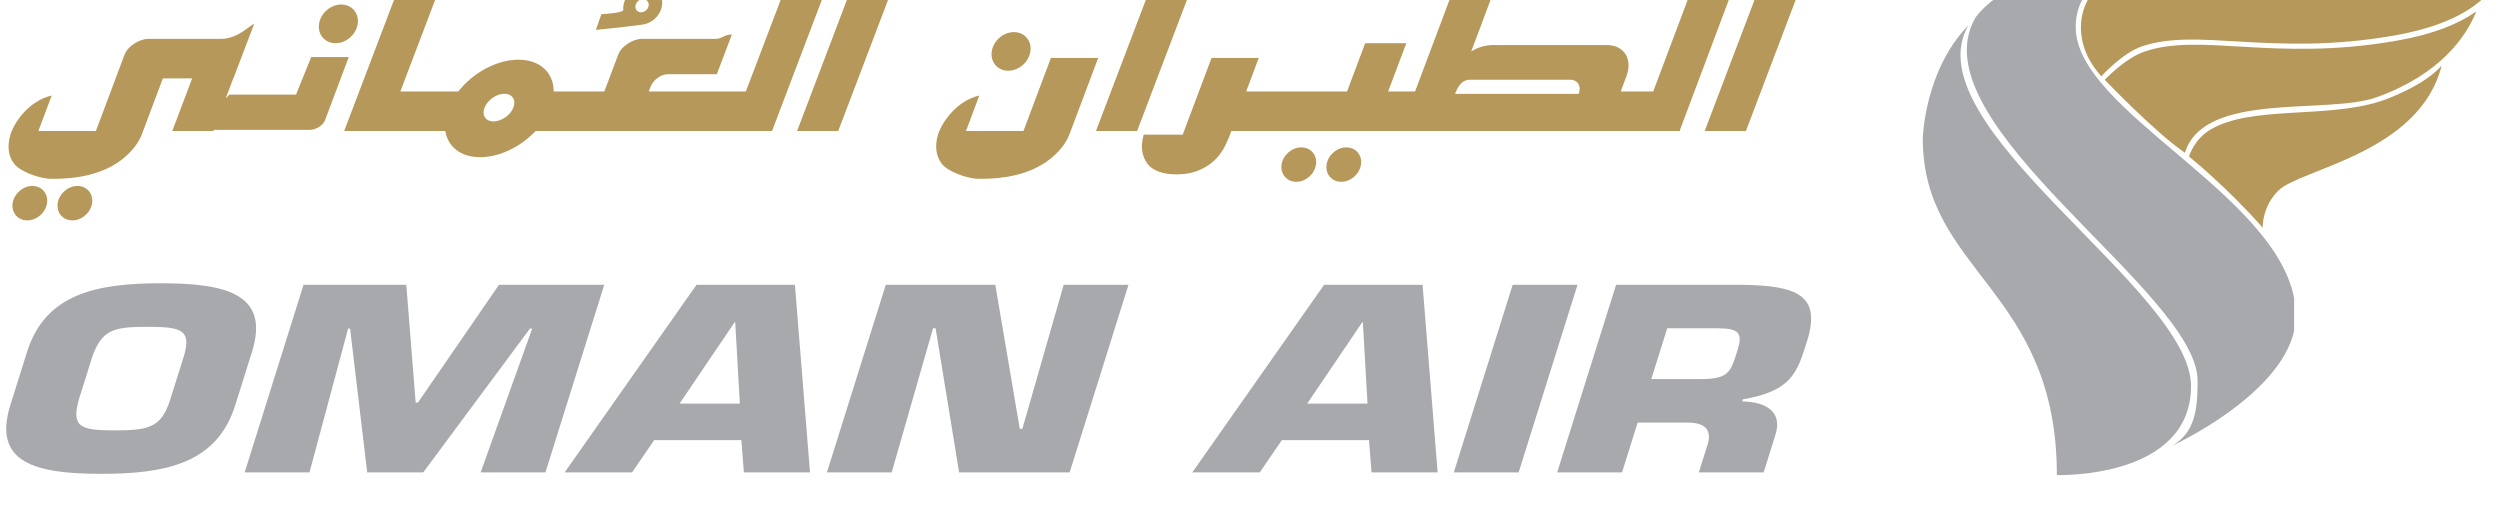<?xml version="1.0" encoding="UTF-8" standalone="no"?>
<!-- Created with Inkscape (http://www.inkscape.org/) -->

<svg
   xmlns:dc="http://purl.org/dc/elements/1.1/"
   xmlns:cc="http://creativecommons.org/ns#"
   xmlns:rdf="http://www.w3.org/1999/02/22-rdf-syntax-ns#"
   xmlns:svg="http://www.w3.org/2000/svg"
   xmlns="http://www.w3.org/2000/svg"
   xmlns:sodipodi="http://sodipodi.sourceforge.net/DTD/sodipodi-0.dtd"
   xmlns:inkscape="http://www.inkscape.org/namespaces/inkscape"
   width="97.383"
   height="19.91"
   id="svg4057"
   version="1.1"
   inkscape:version="0.92.1 r15371"
   sodipodi:docname="OMAN-AIR.svg"
   viewBox="0 0 91.296 18.666">
  <defs
     id="defs4059">
    <inkscape:perspective
       sodipodi:type="inkscape:persp3d"
       inkscape:vp_x="0 : 526.18106 : 1"
       inkscape:vp_y="0 : 999.99992 : 0"
       inkscape:vp_z="744.09452 : 526.18105 : 1"
       inkscape:persp3d-origin="372.04726 : 350.78736 : 1"
       id="perspective4065" />
    <inkscape:perspective
       id="perspective4075"
       inkscape:persp3d-origin="0.50000002 : 0.3333333 : 1"
       inkscape:vp_z="1 : 0.49999996 : 1"
       inkscape:vp_y="0 : 999.99992 : 0"
       inkscape:vp_x="0 : 0.49999996 : 1"
       sodipodi:type="inkscape:persp3d" />
    <radialGradient
       fx="0"
       fy="0"
       cx="0"
       cy="0"
       r="1"
       gradientUnits="userSpaceOnUse"
       gradientTransform="matrix(8.803,0,0,-14.671,170.96,751.973)"
       spreadMethod="pad"
       id="radialGradient118">
      <stop
         style="stop-opacity:1;stop-color:#e4e5e6"
         offset="0"
         id="stop120" />
      <stop
         style="stop-opacity:1;stop-color:#a7a9ac"
         offset="1"
         id="stop122" />
    </radialGradient>
    <radialGradient
       fx="0"
       fy="0"
       cx="0"
       cy="0"
       r="1"
       gradientUnits="userSpaceOnUse"
       gradientTransform="matrix(8.803,0,0,-12.324,170.803,751.78)"
       spreadMethod="pad"
       id="radialGradient138">
      <stop
         style="stop-opacity:1;stop-color:#e4e5e6"
         offset="0"
         id="stop140" />
      <stop
         style="stop-opacity:1;stop-color:#a7a9ac"
         offset="1"
         id="stop142" />
    </radialGradient>
    <linearGradient
       x1="0"
       y1="0"
       x2="1"
       y2="0"
       gradientUnits="userSpaceOnUse"
       gradientTransform="matrix(13.793,-5.212,-5.212,-13.793,187.326,788.778)"
       spreadMethod="pad"
       id="linearGradient158">
      <stop
         style="stop-opacity:1;stop-color:#a39161"
         offset="0"
         id="stop160" />
      <stop
         style="stop-opacity:1;stop-color:#cec1a6"
         offset="0.766"
         id="stop162" />
      <stop
         style="stop-opacity:1;stop-color:#cec1a6"
         offset="0.766"
         id="stop164" />
      <stop
         style="stop-opacity:1;stop-color:#d4c9b2"
         offset="0.893"
         id="stop166" />
      <stop
         style="stop-opacity:1;stop-color:#b9aa86"
         offset="1"
         id="stop168" />
    </linearGradient>
    <linearGradient
       x1="0"
       y1="0"
       x2="1"
       y2="0"
       gradientUnits="userSpaceOnUse"
       gradientTransform="matrix(13.793,-5.212,-5.212,-13.793,186.433,786.362)"
       spreadMethod="pad"
       id="linearGradient184">
      <stop
         style="stop-opacity:1;stop-color:#a39161"
         offset="0"
         id="stop186" />
      <stop
         style="stop-opacity:1;stop-color:#cec1a6"
         offset="0.766"
         id="stop188" />
      <stop
         style="stop-opacity:1;stop-color:#cec1a6"
         offset="0.766"
         id="stop190" />
      <stop
         style="stop-opacity:1;stop-color:#d4c9b2"
         offset="0.893"
         id="stop192" />
      <stop
         style="stop-opacity:1;stop-color:#b9aa86"
         offset="1"
         id="stop194" />
    </linearGradient>
    <linearGradient
       x1="0"
       y1="0"
       x2="1"
       y2="0"
       gradientUnits="userSpaceOnUse"
       gradientTransform="matrix(13.793,-5.212,-5.212,-13.793,185.323,783.874)"
       spreadMethod="pad"
       id="linearGradient210">
      <stop
         style="stop-opacity:1;stop-color:#a39161"
         offset="0"
         id="stop212" />
      <stop
         style="stop-opacity:1;stop-color:#cec1a6"
         offset="0.766"
         id="stop214" />
      <stop
         style="stop-opacity:1;stop-color:#cec1a6"
         offset="0.766"
         id="stop216" />
      <stop
         style="stop-opacity:1;stop-color:#d4c9b2"
         offset="0.893"
         id="stop218" />
      <stop
         style="stop-opacity:1;stop-color:#b9aa86"
         offset="1"
         id="stop220" />
    </linearGradient>
    <clipPath
       clipPathUnits="userSpaceOnUse"
       id="clipPath240">
      <path
         d="M 0,0 H 581.102 V 765.354 H 0 Z"
         id="path242"
         inkscape:connector-curvature="0" />
    </clipPath>
    <inkscape:perspective
       id="perspective4075-2"
       inkscape:persp3d-origin="0.50000002 : 0.3333333 : 1"
       inkscape:vp_z="1 : 0.49999996 : 1"
       inkscape:vp_y="0 : 999.99992 : 0"
       inkscape:vp_x="0 : 0.49999996 : 1"
       sodipodi:type="inkscape:persp3d" />
    <radialGradient
       fx="0"
       fy="0"
       cx="0"
       cy="0"
       r="1"
       gradientUnits="userSpaceOnUse"
       gradientTransform="matrix(8.803,0,0,-14.671,170.96,751.973)"
       spreadMethod="pad"
       id="radialGradient118-9">
      <stop
         style="stop-opacity:1;stop-color:#e4e5e6"
         offset="0"
         id="stop120-0" />
      <stop
         style="stop-opacity:1;stop-color:#a7a9ac"
         offset="1"
         id="stop122-3" />
    </radialGradient>
    <radialGradient
       fx="0"
       fy="0"
       cx="0"
       cy="0"
       r="1"
       gradientUnits="userSpaceOnUse"
       gradientTransform="matrix(8.803,0,0,-12.324,170.803,751.78)"
       spreadMethod="pad"
       id="radialGradient138-8">
      <stop
         style="stop-opacity:1;stop-color:#e4e5e6"
         offset="0"
         id="stop140-8" />
      <stop
         style="stop-opacity:1;stop-color:#a7a9ac"
         offset="1"
         id="stop142-5" />
    </radialGradient>
    <linearGradient
       x1="0"
       y1="0"
       x2="1"
       y2="0"
       gradientUnits="userSpaceOnUse"
       gradientTransform="matrix(13.793,-5.212,-5.212,-13.793,187.326,788.778)"
       spreadMethod="pad"
       id="linearGradient158-7">
      <stop
         style="stop-opacity:1;stop-color:#a39161"
         offset="0"
         id="stop160-7" />
      <stop
         style="stop-opacity:1;stop-color:#cec1a6"
         offset="0.766"
         id="stop162-0" />
      <stop
         style="stop-opacity:1;stop-color:#cec1a6"
         offset="0.766"
         id="stop164-8" />
      <stop
         style="stop-opacity:1;stop-color:#d4c9b2"
         offset="0.893"
         id="stop166-9" />
      <stop
         style="stop-opacity:1;stop-color:#b9aa86"
         offset="1"
         id="stop168-3" />
    </linearGradient>
    <linearGradient
       x1="0"
       y1="0"
       x2="1"
       y2="0"
       gradientUnits="userSpaceOnUse"
       gradientTransform="matrix(13.793,-5.212,-5.212,-13.793,186.433,786.362)"
       spreadMethod="pad"
       id="linearGradient184-0">
      <stop
         style="stop-opacity:1;stop-color:#a39161"
         offset="0"
         id="stop186-7" />
      <stop
         style="stop-opacity:1;stop-color:#cec1a6"
         offset="0.766"
         id="stop188-4" />
      <stop
         style="stop-opacity:1;stop-color:#cec1a6"
         offset="0.766"
         id="stop190-7" />
      <stop
         style="stop-opacity:1;stop-color:#d4c9b2"
         offset="0.893"
         id="stop192-8" />
      <stop
         style="stop-opacity:1;stop-color:#b9aa86"
         offset="1"
         id="stop194-3" />
    </linearGradient>
    <linearGradient
       x1="0"
       y1="0"
       x2="1"
       y2="0"
       gradientUnits="userSpaceOnUse"
       gradientTransform="matrix(13.793,-5.212,-5.212,-13.793,185.323,783.874)"
       spreadMethod="pad"
       id="linearGradient210-7">
      <stop
         style="stop-opacity:1;stop-color:#a39161"
         offset="0"
         id="stop212-1" />
      <stop
         style="stop-opacity:1;stop-color:#cec1a6"
         offset="0.766"
         id="stop214-0" />
      <stop
         style="stop-opacity:1;stop-color:#cec1a6"
         offset="0.766"
         id="stop216-0" />
      <stop
         style="stop-opacity:1;stop-color:#d4c9b2"
         offset="0.893"
         id="stop218-8" />
      <stop
         style="stop-opacity:1;stop-color:#b9aa86"
         offset="1"
         id="stop220-3" />
    </linearGradient>
    <clipPath
       clipPathUnits="userSpaceOnUse"
       id="clipPath240-4">
      <path
         d="M 0,0 H 581.102 V 765.354 H 0 Z"
         id="path242-5"
         inkscape:connector-curvature="0" />
    </clipPath>
  </defs>
  <sodipodi:namedview
     id="base"
     pagecolor="#ffffff"
     bordercolor="#666666"
     borderopacity="1.0"
     inkscape:pageopacity="0.0"
     inkscape:pageshadow="2"
     inkscape:zoom="5.6"
     inkscape:cx="49.942785"
     inkscape:cy="28.33217"
     inkscape:document-units="px"
     inkscape:current-layer="g4968"
     showgrid="false"
     inkscape:window-width="1280"
     inkscape:window-height="657"
     inkscape:window-x="-8"
     inkscape:window-y="-8"
     inkscape:window-maximized="1"
     fit-margin-top="0"
     fit-margin-left="0"
     fit-margin-right="0"
     fit-margin-bottom="0" />
  <g
     inkscape:label="Layer 1"
     inkscape:groupmode="layer"
     id="layer1"
     transform="translate(-239.005,-326.316)">
    <g
       id="g3977"
       transform="matrix(2.827,0,0,-2.827,-108.554,2415.925)">
      <g
         id="g4968"
         transform="matrix(1.55,0,0,1.55,-67.563,-403.557)">
        <g
           transform="matrix(0.19,0,0,0.19,107.411,593.991)"
           id="g4941">
          <g
             id="g106"
             style="fill:#a7a9ac;fill-opacity:1">
            <g
               id="g108"
               style="fill:#a7a9ac;fill-opacity:1">
              <g
                 id="g114"
                 style="fill:#a7a9ac;fill-opacity:1">
                <g
                   id="g116"
                   style="fill:#a7a9ac;fill-opacity:1">
                  <path
                     inkscape:connector-curvature="0"
                     id="path124-0"
                     style="fill:#a7a9ac;fill-opacity:1;stroke:none"
                     d="m 165.897,747.849 c 0,-5.84 5.882,-6.622 5.882,-14.758 v 0 c 0,0 5.885,-0.19 5.885,3.907 v 0 c 0,4.229 -12.297,11.403 -9.769,15.815 v 0 c -1.931,-1.977 -1.998,-4.964 -1.998,-4.964" />
                </g>
              </g>
            </g>
          </g>
          <g
             id="g126"
             style="fill:#a7a9ac;fill-opacity:1">
            <g
               id="g128"
               style="fill:#a7a9ac;fill-opacity:1">
              <g
                 id="g134"
                 style="fill:#a7a9ac;fill-opacity:1">
                <g
                   id="g136"
                   style="fill:#a7a9ac;fill-opacity:1">
                  <path
                     inkscape:connector-curvature="0"
                     id="path144-1"
                     style="fill:#a7a9ac;fill-opacity:1;stroke:none"
                     d="m 168.194,753.135 c -2.623,-4.638 9.758,-12 9.758,-15.906 v 0 c 0,-1.342 -0.138,-2.272 -1.114,-2.851 v 0 c 0,0 4.689,2.146 5.348,5.034 v 0 1.446 c -0.903,4.628 -9.491,8.205 -9.578,11.817 v 0 c -0.05,2.024 1.917,2.583 1.917,2.583 v 0 c -0.295,0.02 -0.578,0.029 -0.849,0.029 v 0 c -4.118,10e-4 -5.482,-2.152 -5.482,-2.152" />
                </g>
              </g>
            </g>
          </g>
          <g
             id="g146"
             style="fill:#b5985a;fill-opacity:1">
            <g
               id="g148"
               style="fill:#b5985a;fill-opacity:1">
              <g
                 id="g154"
                 style="fill:#b5985a;fill-opacity:1">
                <g
                   id="g156"
                   style="fill:#b5985a;fill-opacity:1">
                  <path
                     inkscape:connector-curvature="0"
                     id="path170-4"
                     style="fill:#b5985a;fill-opacity:1;stroke:none"
                     d="m 184.974,753.962 c -3.079,0 -8.734,1.209 -9.794,1.197 v 0 c -2.116,-0.027 -3.252,-2.608 -1.449,-4.575 v 0 c 0,0 0.906,1.013 1.773,1.309 v 0 c 1.204,0.414 2.6,0.312 4.337,0.21 v 0 c 1.811,-0.105 3.996,-0.212 6.722,0.267 v 0 c 3.323,0.583 4.44,1.879 4.985,3.157 v 0 c -1.333,-1.104 -3.494,-1.565 -6.574,-1.565" />
                </g>
              </g>
            </g>
          </g>
          <g
             id="g172"
             style="fill:#b5985a;fill-opacity:1">
            <g
               id="g174"
               style="fill:#b5985a;fill-opacity:1">
              <g
                 id="g180"
                 style="fill:#b5985a;fill-opacity:1">
                <g
                   id="g182"
                   style="fill:#b5985a;fill-opacity:1">
                  <path
                     inkscape:connector-curvature="0"
                     id="path196-5"
                     style="fill:#b5985a;fill-opacity:1;stroke:none"
                     d="m 186.686,752.145 c -2.727,-0.479 -4.91,-0.373 -6.722,-0.267 v 0 c -1.738,0.102 -3.134,0.203 -4.338,-0.211 v 0 c -0.868,-0.295 -1.746,-1.239 -1.746,-1.239 v 0 c 0,0 2.198,-2.298 3.515,-3.2 v 0 c 0.848,2.725 6.216,1.652 8.41,2.436 v 0 c 2.765,0.987 3.926,2.648 4.365,3.748 v 0 l -0.013,0.005 c -0.761,-0.537 -1.855,-0.988 -3.471,-1.272" />
                </g>
              </g>
            </g>
          </g>
          <g
             id="g198"
             style="fill:#b5985a;fill-opacity:1">
            <g
               id="g200"
               style="fill:#b5985a;fill-opacity:1">
              <g
                 id="g206"
                 style="fill:#b5985a;fill-opacity:1">
                <g
                   id="g208"
                   style="fill:#b5985a;fill-opacity:1">
                  <path
                     inkscape:connector-curvature="0"
                     id="path222-6"
                     style="fill:#b5985a;fill-opacity:1;stroke:none"
                     d="m 185.95,749.482 c -2.363,-0.757 -5.631,-0.18 -7.418,-1.227 v 0 c -0.745,-0.435 -0.956,-1.191 -0.956,-1.191 v 0 c 0,0 1.679,-1.352 3.231,-3.122 v 0 c 0,0.416 0.143,1.083 0.684,1.624 v 0 c 0.96,0.96 6.191,1.626 7.167,5.488 v 0 c -0.742,-0.849 -2.291,-1.438 -2.708,-1.572" />
                </g>
              </g>
            </g>
          </g>
        </g>
        <g
           transform="matrix(0.373,0,0,0.373,76.745,456.595)"
           id="g236">
          <g
             id="g238"
             clip-path="url(#clipPath240-4)">
            <g
               transform="translate(-64.179,6.822)"
               id="g4911">
              <g
                 transform="translate(226.947,742.644)"
                 id="g224"
                 style="fill:#b5985a;fill-opacity:1">
                <path
                   inkscape:connector-curvature="0"
                   id="path226-2"
                   style="fill:#b5985a;fill-opacity:1;fill-rule:nonzero;stroke:none"
                   d="M 0,0 1.525,4.017 H 0.606 L -0.921,0 Z" />
              </g>
              <g
                 transform="translate(213.344,742.644)"
                 id="g228"
                 style="fill:#b5985a;fill-opacity:1">
                <path
                   inkscape:connector-curvature="0"
                   id="path230-0"
                   style="fill:#b5985a;fill-opacity:1;fill-rule:nonzero;stroke:none"
                   d="M 0,0 1.527,4.017 H 0.608 L -0.919,0 Z" />
              </g>
              <g
                 transform="translate(206.666,742.644)"
                 id="g232"
                 style="fill:#b5985a;fill-opacity:1">
                <path
                   inkscape:connector-curvature="0"
                   id="path234-3"
                   style="fill:#b5985a;fill-opacity:1;fill-rule:nonzero;stroke:none"
                   d="M 0,0 1.527,4.017 H 0.607 L -0.919,0 Z" />
              </g>
              <g
                 transform="translate(226.055,746.661)"
                 id="g244"
                 style="fill:#b5985a;fill-opacity:1">
                <path
                   inkscape:connector-curvature="0"
                   id="path246-5"
                   style="fill:#b5985a;fill-opacity:1;fill-rule:nonzero;stroke:none"
                   d="m 0,0 -1.179,-3.133 h -0.726 l 0.126,0.337 c 0.145,0.386 -0.049,0.699 -0.437,0.699 h -2.557 c -0.158,0 -0.322,-0.052 -0.472,-0.14 L -4.405,0 H -5.322 L -6.5,-3.133 h -0.602 l 0.406,1.078 H -7.615 L -8.02,-3.133 h -2.254 l 0.281,0.748 h -1.055 l -0.644,-1.714 -0.871,0.001 c -0.075,-0.257 -0.046,-0.475 0.082,-0.649 0.13,-0.174 0.384,-0.239 0.65,-0.239 0.255,0 0.503,0.053 0.746,0.229 0.242,0.175 0.351,0.402 0.449,0.658 l 0.031,0.082 H -0.58 V -3.99 L 0.918,0 Z m -2.844,-3.187 h -2.762 c 0.066,0.174 0.157,0.316 0.33,0.316 h 2.235 c 0.174,0 0.263,-0.142 0.197,-0.316" />
              </g>
              <g
                 transform="translate(209.818,743.437)"
                 id="g248"
                 style="fill:#b5985a;fill-opacity:1">
                <path
                   inkscape:connector-curvature="0"
                   id="path250-6"
                   style="fill:#b5985a;fill-opacity:1;fill-rule:nonzero;stroke:none"
                   d="m 0,0 c -0.502,-0.115 -0.831,-0.587 -0.923,-0.874 -0.075,-0.257 -0.046,-0.475 0.083,-0.649 0.129,-0.174 0.567,-0.338 0.831,-0.338 0.257,0 0.893,0 1.428,0.328 0.254,0.156 0.497,0.402 0.591,0.658 l 0.032,0.082 0.333,0.884 0.281,0.748 H 1.6 L 0.987,-0.793 h -1.284 z" />
              </g>
              <g
                 transform="translate(206.713,746.661)"
                 id="g252"
                 style="fill:#b5985a;fill-opacity:1">
                <path
                   inkscape:connector-curvature="0"
                   id="path254-6"
                   style="fill:#b5985a;fill-opacity:1;fill-rule:nonzero;stroke:none"
                   d="m 0,0 h -0.919 l -1.192,-3.133 h -2.17 l 0.039,0.101 c 0.058,0.157 0.233,0.284 0.389,0.284 h 1.093 l 0.337,0.887 c -0.186,0 -0.196,-0.098 -0.389,-0.098 h -1.624 c -0.193,0 -0.454,-0.157 -0.526,-0.349 l -0.311,-0.825 h -1.132 c 0.001,0.414 -0.299,0.709 -0.788,0.709 -0.488,0 -1.02,-0.295 -1.343,-0.709 H -9.831 L -8.64,0 h -0.919 l -1.527,-4.017 h 2.26 c 0.054,-0.347 0.339,-0.585 0.779,-0.585 0.438,0 0.911,0.238 1.238,0.585 h 5.283 z m -7.305,-3.494 c -0.068,-0.17 -0.265,-0.308 -0.444,-0.308 -0.177,0 -0.268,0.138 -0.2,0.308 0.067,0.17 0.264,0.309 0.442,0.309 0.178,0 0.268,-0.139 0.202,-0.309" />
              </g>
              <g
                 transform="translate(194.89,744.296)"
                 id="g256"
                 style="fill:#b5985a;fill-opacity:1">
                <path
                   inkscape:connector-curvature="0"
                   id="path258-6"
                   style="fill:#b5985a;fill-opacity:1;fill-rule:nonzero;stroke:none"
                   d="m 0,0 -0.339,-0.839 h -1.488 l -0.083,-0.086 0.168,0.449 h 0.004 L -1.275,0.74 C -1.363,0.722 -1.632,0.406 -2.019,0.406 h -1.623 c -0.192,0 -0.454,-0.157 -0.527,-0.349 l -0.03,-0.078 -0.16,-0.428 -0.232,-0.618 -0.22,-0.585 h -1.285 l 0.298,0.793 c -0.504,-0.115 -0.832,-0.587 -0.923,-0.874 -0.075,-0.258 -0.048,-0.475 0.082,-0.649 0.129,-0.174 0.568,-0.338 0.831,-0.338 0.257,0 0.893,0 1.429,0.327 0.253,0.156 0.496,0.403 0.592,0.659 l 0.031,0.082 0.332,0.884 0.11,0.292 h 0.654 l -0.444,-1.176 h 0.921 l 0.009,0.026 h 2.146 c 0.066,0 0.132,0.021 0.201,0.063 0.067,0.042 0.115,0.095 0.139,0.16 L 0.839,0 Z" />
              </g>
              <g
                 transform="translate(195.065,745.038)"
                 id="g260"
                 style="fill:#b5985a;fill-opacity:1">
                <path
                   inkscape:connector-curvature="0"
                   id="path262-7"
                   style="fill:#b5985a;fill-opacity:1;fill-rule:nonzero;stroke:none"
                   d="m 0,0 c -0.034,-0.239 0.13,-0.432 0.369,-0.432 0.239,0 0.46,0.193 0.495,0.432 C 0.899,0.237 0.734,0.432 0.496,0.432 0.257,0.432 0.036,0.237 0,0" />
              </g>
              <g
                 transform="translate(189.226,741.032)"
                 id="g264"
                 style="fill:#b5985a;fill-opacity:1">
                <path
                   inkscape:connector-curvature="0"
                   id="path266-6"
                   style="fill:#b5985a;fill-opacity:1;fill-rule:nonzero;stroke:none"
                   d="M 0,0 C -0.032,-0.214 0.115,-0.385 0.328,-0.385 0.54,-0.385 0.736,-0.214 0.769,0 0.799,0.211 0.653,0.384 0.441,0.384 0.228,0.384 0.031,0.211 0,0" />
              </g>
              <g
                 transform="translate(188.219,741.032)"
                 id="g268"
                 style="fill:#b5985a;fill-opacity:1">
                <path
                   inkscape:connector-curvature="0"
                   id="path270-7"
                   style="fill:#b5985a;fill-opacity:1;fill-rule:nonzero;stroke:none"
                   d="M 0,0 C -0.031,-0.214 0.115,-0.385 0.327,-0.385 0.54,-0.385 0.737,-0.214 0.769,0 0.8,0.211 0.652,0.384 0.44,0.384 0.228,0.384 0.032,0.211 0,0" />
              </g>
              <g
                 transform="translate(217.578,741.894)"
                 id="g272"
                 style="fill:#b5985a;fill-opacity:1">
                <path
                   inkscape:connector-curvature="0"
                   id="path274-7"
                   style="fill:#b5985a;fill-opacity:1;fill-rule:nonzero;stroke:none"
                   d="M 0,0 C -0.032,-0.212 0.115,-0.385 0.327,-0.385 0.54,-0.385 0.738,-0.212 0.768,0 0.8,0.212 0.653,0.384 0.441,0.384 0.229,0.384 0.031,0.212 0,0" />
              </g>
              <g
                 transform="translate(216.571,741.894)"
                 id="g276"
                 style="fill:#b5985a;fill-opacity:1">
                <path
                   inkscape:connector-curvature="0"
                   id="path278-1"
                   style="fill:#b5985a;fill-opacity:1;fill-rule:nonzero;stroke:none"
                   d="M 0,0 C -0.03,-0.212 0.118,-0.385 0.329,-0.385 0.542,-0.385 0.738,-0.212 0.77,0 0.801,0.212 0.654,0.384 0.442,0.384 0.229,0.384 0.033,0.212 0,0" />
              </g>
              <g
                 transform="translate(210.096,744.423)"
                 id="g280"
                 style="fill:#b5985a;fill-opacity:1">
                <path
                   inkscape:connector-curvature="0"
                   id="path282-9"
                   style="fill:#b5985a;fill-opacity:1;fill-rule:nonzero;stroke:none"
                   d="m 0,0 c -0.035,-0.239 0.13,-0.432 0.368,-0.432 0.238,0 0.46,0.193 0.496,0.432 C 0.898,0.237 0.733,0.431 0.496,0.431 0.257,0.431 0.036,0.237 0,0" />
              </g>
              <g
                 transform="translate(202.362,745.88)"
                 id="g284"
                 style="fill:#b5985a;fill-opacity:1">
                <path
                   inkscape:connector-curvature="0"
                   id="path286-1"
                   style="fill:#b5985a;fill-opacity:1;fill-rule:nonzero;stroke:none"
                   d="M 0,0 C -0.239,0 -0.46,-0.193 -0.495,-0.431 -0.5,-0.465 -0.501,-0.497 -0.499,-0.529 V -0.53 c 0,-0.072 -0.489,-0.096 -0.489,-0.096 l -0.123,-0.35 c 0,0 0.608,0.057 1.022,0.115 0.018,0.002 0.036,0.004 0.053,0.008 h 0.002 -0.001 c 0.201,0.042 0.373,0.215 0.402,0.422 C 0.403,-0.193 0.238,0 0,0 m 0.068,-0.436 c -0.011,-0.082 -0.088,-0.148 -0.169,-0.148 -0.081,0 -0.138,0.066 -0.126,0.148 0.012,0.08 0.089,0.147 0.17,0.147 0.081,0 0.137,-0.067 0.125,-0.147" />
              </g>
            </g>
          </g>
        </g>
        <g
           transform="matrix(0.395,0,0,0.395,74.195,440.289)"
           id="g4890">
          <g
             transform="translate(123.539,743.222)"
             id="g288"
             style="fill:#a7a9ac;fill-opacity:1">
            <path
               inkscape:connector-curvature="0"
               id="path290-6"
               style="fill:#a7a9ac;fill-opacity:1;fill-rule:nonzero;stroke:none"
               d="M 0,0 0.351,1.118 C 0.733,2.337 1.791,2.57 3.179,2.57 4.567,2.57 5.48,2.337 5.097,1.118 L 4.746,0 C 4.364,-1.219 3.307,-1.451 1.917,-1.451 0.53,-1.451 -0.381,-1.219 0,0 M 3.373,0.116 3.654,1.008 C 3.837,1.594 3.603,1.651 2.892,1.651 2.18,1.651 1.93,1.594 1.725,1.008 L 1.445,0.116 c -0.165,-0.591 0.049,-0.65 0.761,-0.65 0.711,0 0.982,0.059 1.167,0.65" />
          </g>
          <g
             transform="translate(129.851,741.802)"
             id="g292"
             style="fill:#a7a9ac;fill-opacity:1">
            <path
               inkscape:connector-curvature="0"
               id="path294-2"
               style="fill:#a7a9ac;fill-opacity:1;fill-rule:nonzero;stroke:none"
               d="m 0,0 h -1.368 l 1.242,3.958 H 2.042 L 2.24,1.473 h 0.048 l 1.71,2.485 H 6.219 L 4.978,0 H 3.611 L 4.699,3.035 H 4.652 L 2.4,0 H 1.217 L 0.856,3.035 H 0.815 Z" />
          </g>
          <g
             transform="translate(137.123,742.482)"
             id="g296"
             style="fill:#a7a9ac;fill-opacity:1">
            <path
               inkscape:connector-curvature="0"
               id="path298-7"
               style="fill:#a7a9ac;fill-opacity:1;fill-rule:nonzero;stroke:none"
               d="M 0,0 -0.466,-0.681 H -1.889 L 0.893,3.277 H 2.97 L 3.288,-0.681 H 1.893 L 1.84,0 Z M 1.71,2.486 H 1.697 L 0.536,0.771 h 1.272 z" />
          </g>
          <g
             transform="translate(142.135,741.802)"
             id="g300"
             style="fill:#a7a9ac;fill-opacity:1">
            <path
               inkscape:connector-curvature="0"
               id="path302-2"
               style="fill:#a7a9ac;fill-opacity:1;fill-rule:nonzero;stroke:none"
               d="m 0,0 h -1.367 l 1.242,3.958 H 2.186 L 2.702,0.919 H 2.757 L 3.629,3.958 H 4.996 L 3.755,0 H 1.422 L 0.926,3.04 H 0.872 Z" />
          </g>
          <g
             transform="translate(150.367,742.482)"
             id="g304"
             style="fill:#a7a9ac;fill-opacity:1">
            <path
               inkscape:connector-curvature="0"
               id="path306-7"
               style="fill:#a7a9ac;fill-opacity:1;fill-rule:nonzero;stroke:none"
               d="M 0,0 -0.467,-0.681 H -1.89 L 0.891,3.277 H 2.969 L 3.287,-0.681 H 1.892 L 1.838,0 Z M 1.709,2.486 H 1.695 L 0.535,0.771 h 1.272 z" />
          </g>
          <g
             transform="translate(155.363,741.802)"
             id="g308"
             style="fill:#a7a9ac;fill-opacity:1">
            <path
               inkscape:connector-curvature="0"
               id="path310-6"
               style="fill:#a7a9ac;fill-opacity:1;fill-rule:nonzero;stroke:none"
               d="m 0,0 h -1.368 l 1.242,3.958 h 1.368 z" />
          </g>
          <path
             inkscape:connector-curvature="0"
             d="m 157.419,745.76 h 2.64 c 1.178,-0.016 1.697,-0.212 1.387,-1.198 -0.206,-0.659 -0.327,-1.045 -1.353,-1.219 l -0.013,-0.043 c 0.556,-0.015 0.844,-0.252 0.702,-0.701 l -0.249,-0.797 h -1.368 l 0.174,0.554 c 0.106,0.295 0.005,0.496 -0.405,0.496 h -1.06 l -0.329,-1.05 h -1.369 z m 1.803,-1.989 c 0.588,0 0.622,0.168 0.761,0.617 0.111,0.354 0.027,0.454 -0.424,0.454 h -1.061 l -0.336,-1.071 z"
             style="fill:#a7a9ac;fill-opacity:1;fill-rule:nonzero;stroke:none"
             id="path322-5" />
        </g>
      </g>
    </g>
  </g>
</svg>
